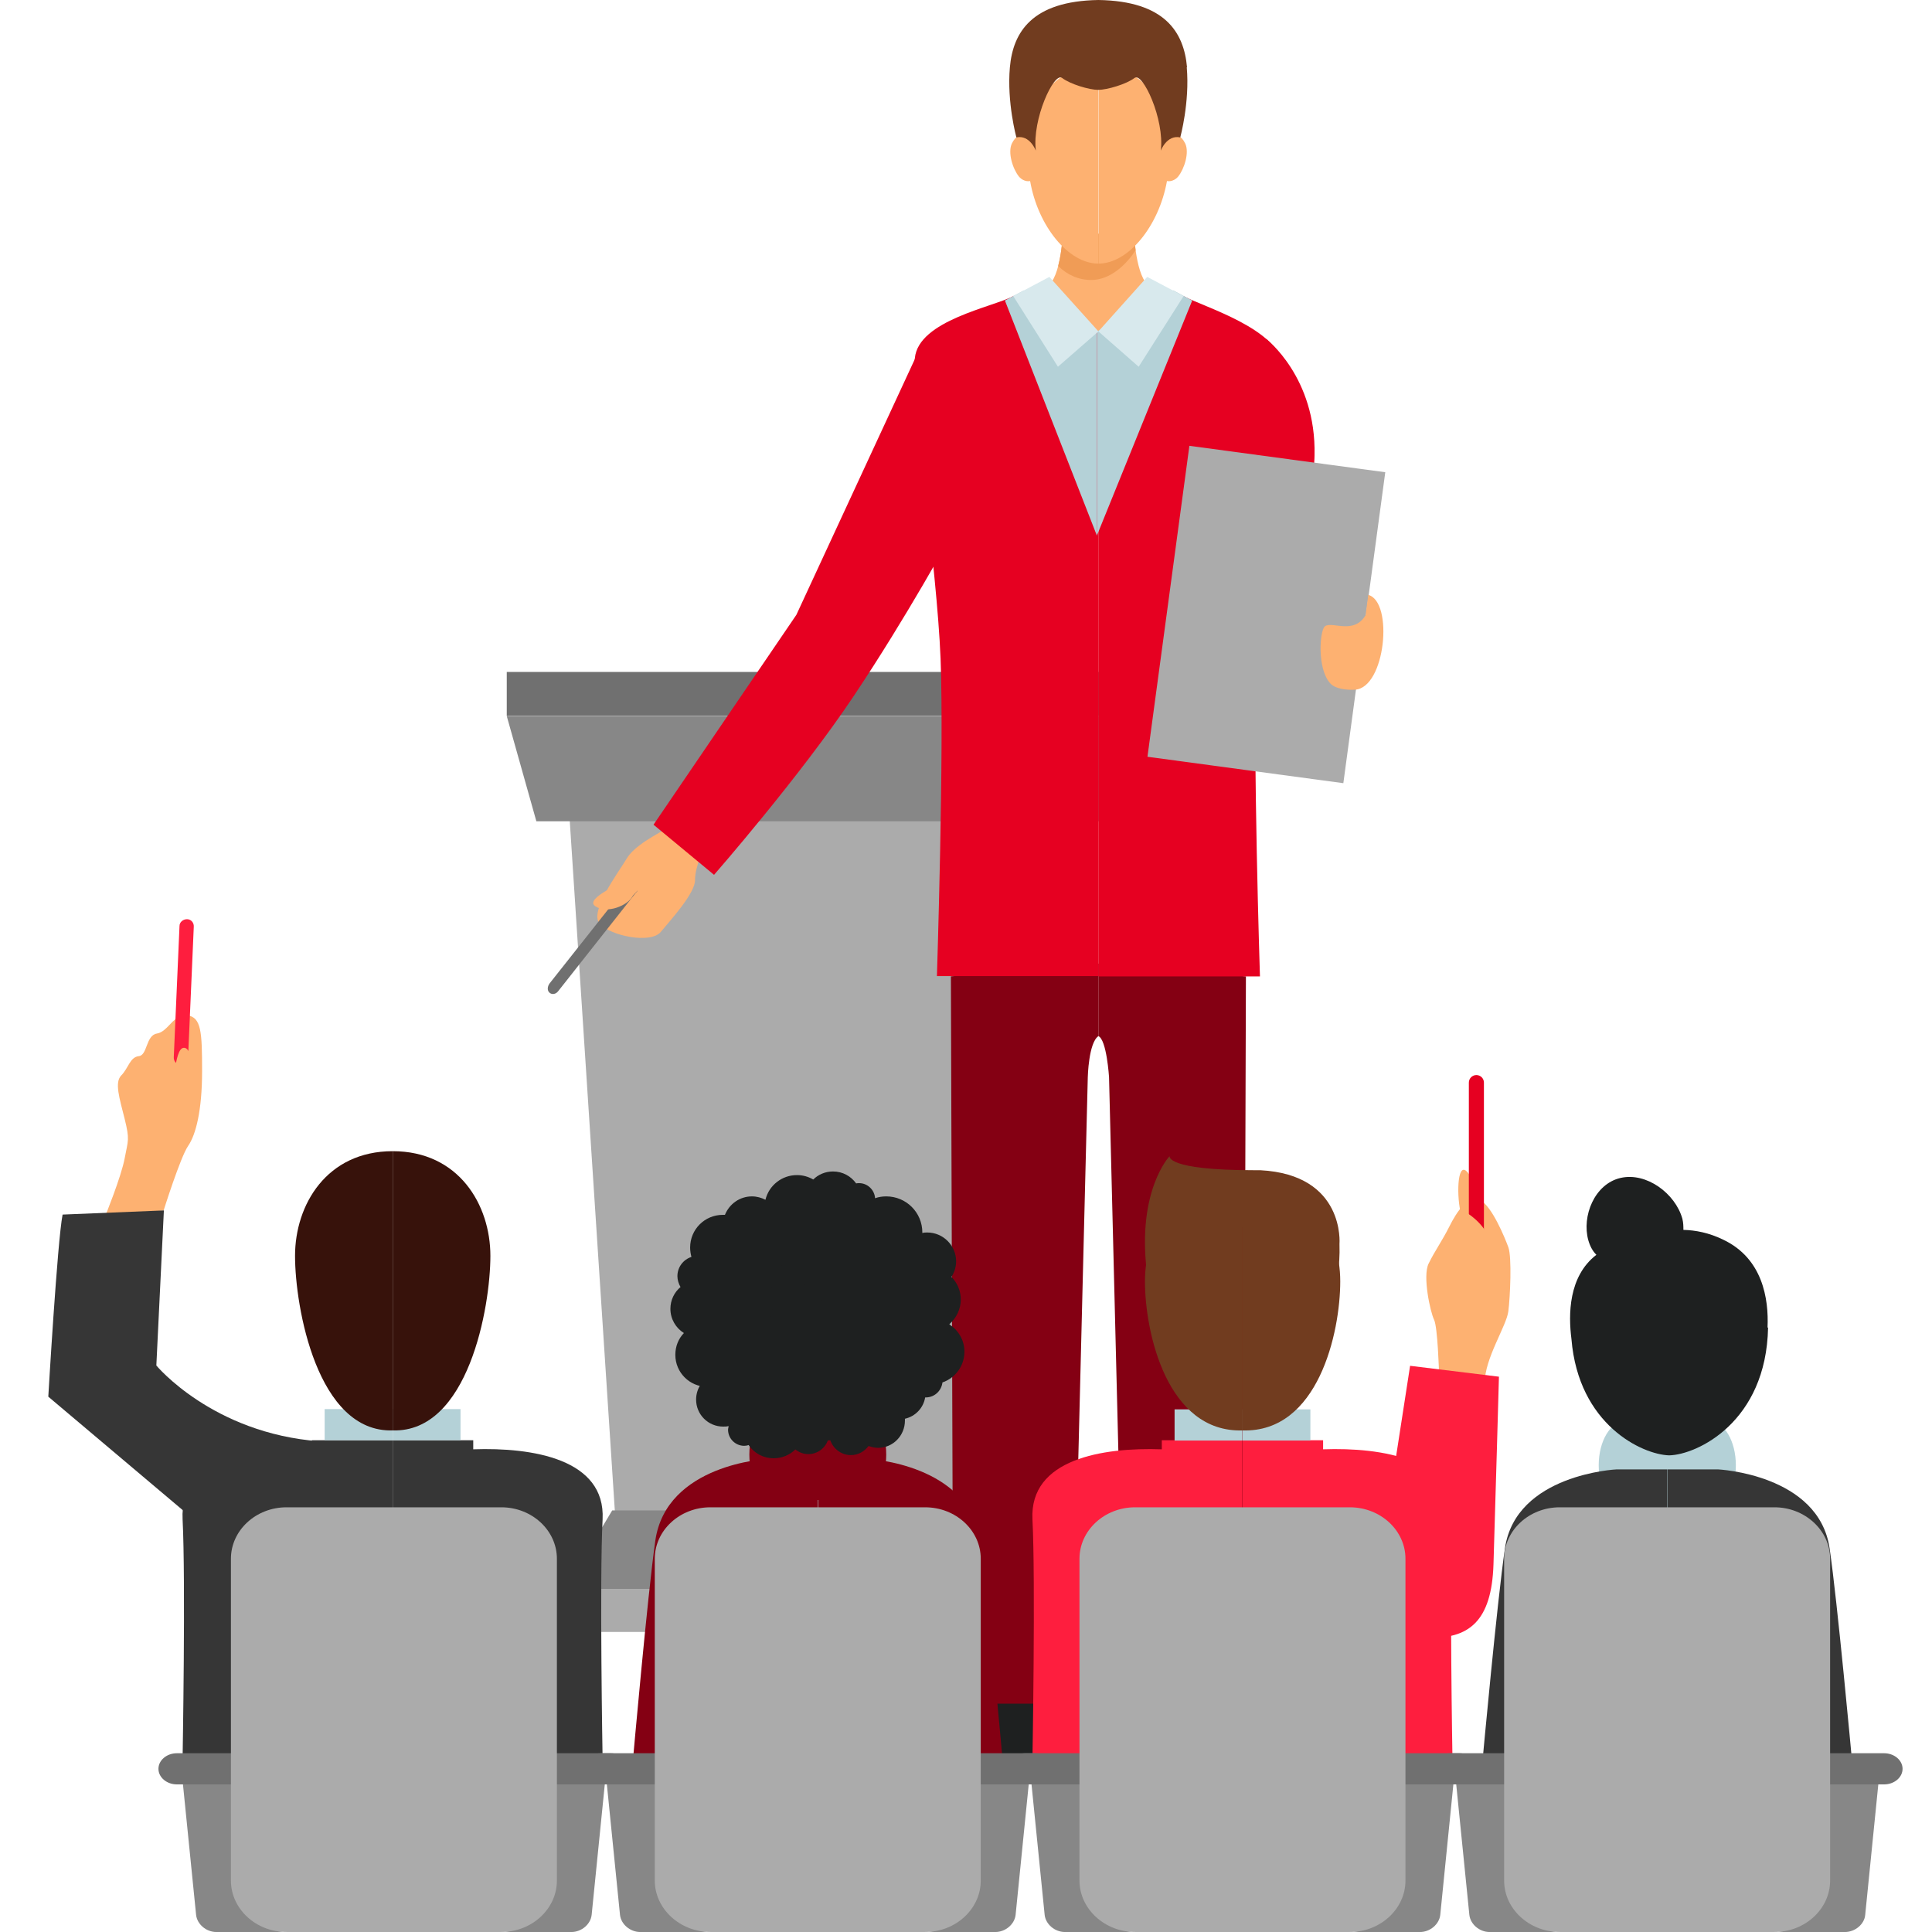 <svg width="80" height="80" viewBox="0 0 80 80" fill="none" xmlns="http://www.w3.org/2000/svg">
<g clip-path="url(#clip0_259_4714)">
<path d="M42.88 63.015H25.489L23.531 33.051H44.827L42.88 63.015Z" fill="#ABABAB"/>
<path d="M47.389 29.652H20.984L22.21 34.008H46.162L47.389 29.652Z" fill="#878787"/>
<path d="M44.978 65.813H23.393L25.35 62.543H43.021L44.978 65.813Z" fill="#878787"/>
<path d="M44.978 65.812H23.393V67.576H44.978V65.812Z" fill="#ABABAB"/>
<path d="M47.399 27.824H20.984V29.642H47.399V27.824Z" fill="#707070"/>
<path d="M27.823 34.18C27.178 34.556 26.264 35.008 25.941 35.567C25.608 36.126 24.381 37.75 24.833 38.256C25.285 38.751 26.941 39.095 27.361 38.589C27.78 38.084 28.791 36.976 28.78 36.438C28.77 35.901 29.189 34.997 29.189 34.997L27.823 34.19V34.18Z" fill="#FDB171"/>
<path d="M26.351 36.935C26.351 36.935 26.34 36.956 26.329 36.967L23.113 41.043C23.016 41.172 22.855 41.194 22.758 41.108C22.651 41.022 22.662 40.85 22.758 40.721L25.974 36.655C26.071 36.526 26.232 36.505 26.34 36.591C26.426 36.666 26.437 36.827 26.361 36.946L26.351 36.935Z" fill="#707070"/>
<path d="M26.21 37.084C26.016 37.493 25.134 37.858 24.651 37.525C24.156 37.203 25.898 36.503 26.135 36.331C26.371 36.148 27.07 36.148 27.07 36.148L26.21 37.084Z" fill="#FDB171"/>
<path d="M44.022 9.465C44.022 9.465 43.979 11.239 43.463 11.777C43.463 11.777 43.947 13.735 45.496 13.735V9.691L44.033 9.476L44.022 9.465Z" fill="#FDB171"/>
<path d="M46.946 9.465C46.946 9.465 46.989 11.239 47.505 11.777C47.505 11.777 47.021 13.735 45.473 13.735V9.691L46.935 9.476L46.946 9.465Z" fill="#FDB171"/>
<path d="M45.182 11.594C45.989 11.594 46.645 10.938 47.022 10.368C46.957 9.874 46.946 9.465 46.946 9.465L45.483 9.68L44.021 9.465C44.021 9.465 43.999 10.315 43.816 11.014C44.204 11.39 44.666 11.594 45.193 11.594H45.182Z" fill="#F09C56"/>
<path d="M39.923 70.544C39.923 70.544 38.493 72.351 37.815 73.168C37.138 73.996 38.116 75.868 39.923 74.9C41.73 73.921 42.623 72.996 42.999 72.856C43.376 72.717 43.677 71.888 43.526 69.641L39.923 70.544Z" fill="#1E2020"/>
<path d="M39.375 40.429L39.472 70.544H44.398L45.043 44.602C45.043 44.602 45.075 43.172 45.484 42.903V39.902L39.375 40.429Z" fill="#840013"/>
<path d="M51.033 70.544C51.033 70.544 52.464 72.351 53.141 73.168C53.819 73.996 52.84 75.868 51.033 74.9C49.226 73.921 48.334 72.996 47.957 72.856C47.581 72.717 47.28 71.888 47.43 69.641L51.033 70.544Z" fill="#1E2020"/>
<path d="M51.591 40.429L51.495 70.544H46.569L45.923 44.602C45.923 44.602 45.827 43.054 45.482 42.903V39.902L51.591 40.429Z" fill="#840013"/>
<path d="M41.958 12.261C41.13 12.713 38.032 13.261 37.882 14.831C37.731 16.412 38.796 23.446 38.947 27.275C39.097 31.104 38.796 40.418 38.796 40.418H45.486V13.713L41.958 12.25V12.261Z" fill="#E60021"/>
<path d="M49.01 12.262C49.838 12.713 52.979 13.617 53.129 15.187C53.28 16.768 52.172 23.447 52.022 27.287C51.871 31.116 52.172 40.43 52.172 40.43H45.482V13.724L49.01 12.262Z" fill="#E60021"/>
<path d="M41.611 12.443L45.419 22.176V13.723L42.397 12.023L41.611 12.443Z" fill="#B4D1D7"/>
<path d="M49.367 12.443L45.42 22.176V13.723L48.582 12.023L49.367 12.443Z" fill="#B4D1D7"/>
<path d="M45.482 10.916C46.73 10.916 47.988 9.357 48.322 7.496C48.322 7.496 48.569 7.56 48.784 7.313C49.042 6.99 49.258 6.313 49.075 5.936C48.741 5.27 48.236 5.743 48.236 5.743C48.236 5.743 48.322 2.785 45.493 2.785V10.916H45.482Z" fill="#FDB171"/>
<path d="M45.484 10.916C44.236 10.916 42.978 9.357 42.655 7.496C42.655 7.496 42.408 7.56 42.193 7.313C41.934 6.99 41.719 6.313 41.902 5.936C42.236 5.27 42.741 5.743 42.741 5.743C42.741 5.743 42.655 2.785 45.484 2.785V10.916Z" fill="#FDB171"/>
<path d="M49.152 2.786C49.023 1.334 48.238 0.043 45.484 0C42.731 0.043 41.946 1.334 41.817 2.786C41.688 4.238 42.086 5.69 42.086 5.69C42.645 5.571 42.892 6.238 42.892 6.238C42.731 4.937 43.645 2.968 43.979 3.227C44.312 3.485 45.108 3.721 45.474 3.721C45.839 3.721 46.646 3.485 46.979 3.227C47.313 2.968 48.227 4.937 48.066 6.238C48.066 6.238 48.313 5.571 48.872 5.69C48.872 5.69 49.27 4.238 49.141 2.786H49.152Z" fill="#713C1F"/>
<path d="M45.485 13.723L43.452 11.465L41.957 12.261L43.807 15.186L45.485 13.723Z" fill="#D8E9ED"/>
<path d="M45.482 13.723L47.504 11.465L49.01 12.261L47.15 15.186L45.482 13.723Z" fill="#D8E9ED"/>
<path d="M54.411 19.359C54.411 19.187 54.432 19.026 54.432 18.854C54.507 15.627 52.432 14.035 52.432 14.035L52.485 19.359H54.4H54.411Z" fill="#E60021"/>
<path d="M49.25 18.46L47.514 31.336L55.625 32.43L57.361 19.554L49.25 18.46Z" fill="#ABABAB"/>
<path d="M56.561 25.45C56.066 26.311 55.163 25.708 54.862 25.934C54.647 26.096 54.528 27.677 55.077 28.29C55.281 28.526 55.765 28.58 56.109 28.558C57.368 28.483 57.712 24.923 56.658 24.633L56.55 25.439L56.561 25.45Z" fill="#FDB171"/>
<path d="M39.375 22.179C39.375 22.179 37.579 25.491 35.342 28.836C33.105 32.181 29.567 36.225 29.567 36.225L27.061 34.149L32.976 25.459L38.257 14.059L39.375 22.19V22.179Z" fill="#E60021"/>
<path d="M59.586 56.817C59.586 56.817 59.532 54.946 59.381 54.645C59.231 54.343 58.897 52.849 59.156 52.322C59.414 51.794 59.715 51.386 60.016 50.784C60.317 50.181 60.801 49.439 61.296 49.697C61.78 49.955 62.307 51.235 62.457 51.644C62.608 52.053 62.533 53.709 62.457 54.3C62.382 54.903 61.479 56.247 61.479 57.258C61.479 58.269 59.586 56.806 59.586 56.806V56.817Z" fill="#FDB171"/>
<path d="M59.035 67.805C60.831 67.901 61.767 67.127 61.842 64.772C61.917 62.406 62.068 57.006 62.068 57.006L58.389 56.555C58.389 56.555 57.335 63.449 57.153 64.309C56.97 65.17 56.97 67.686 59.024 67.794L59.035 67.805Z" fill="#FE1E3E"/>
<path d="M60.499 50.261C60.316 49.626 60.327 48.121 60.725 48.497C61.133 48.873 61.746 50.777 61.746 50.777L60.499 50.25V50.261Z" fill="#FDB171"/>
<path d="M61.134 51.657C60.962 51.657 60.822 51.517 60.822 51.345V44.828C60.822 44.655 60.962 44.516 61.134 44.516C61.306 44.516 61.446 44.655 61.446 44.828V51.345C61.446 51.517 61.306 51.657 61.134 51.657Z" fill="#E60021"/>
<path d="M60.8 50.262C61.145 50.488 61.854 51.122 61.747 51.907C61.639 52.692 60.951 53.445 60.8 53.338C60.661 53.219 60.8 50.262 60.8 50.262Z" fill="#FDB171"/>
<path d="M4.335 50.412C4.335 50.412 5.023 48.723 5.163 47.96C5.303 47.207 5.378 47.207 5.163 46.336C4.948 45.475 4.733 44.819 5.023 44.529C5.314 44.238 5.378 43.776 5.744 43.733C6.11 43.701 6.034 42.873 6.497 42.797C6.97 42.722 7.185 41.969 7.755 42.044C8.336 42.12 8.368 42.733 8.368 44.357C8.368 45.981 8.11 46.992 7.787 47.454C7.465 47.928 6.776 50.122 6.776 50.122L4.324 50.412H4.335Z" fill="#FDB171"/>
<path d="M10.97 65.404L2 57.833C2 57.833 2.376 51.38 2.592 50.293L6.786 50.121L6.474 56.542C6.474 56.542 8.797 59.349 13.229 59.682L10.959 65.415L10.97 65.404Z" fill="#363636"/>
<path d="M7.486 44.085H7.476C7.314 44.085 7.185 43.946 7.196 43.773L7.433 38.342C7.433 38.181 7.583 38.062 7.744 38.062C7.906 38.062 8.035 38.202 8.024 38.374L7.787 43.806C7.787 43.967 7.648 44.085 7.497 44.085H7.486Z" fill="#FE1E3E"/>
<path d="M6.971 45.656C7.229 45.258 7.186 43.387 7.616 43.387C8.046 43.387 7.939 44.86 7.982 45.151C8.014 45.441 7.616 46.635 7.616 46.635L6.971 45.656Z" fill="#FDB171"/>
<path d="M7.561 72.801C7.561 72.801 7.69 65.423 7.561 62.917C7.432 60.411 10.454 59.927 12.917 60.013V59.637H16.262V72.79H7.571L7.561 72.801Z" fill="#363636"/>
<path d="M16.261 58.348H13.443V59.638H16.261V58.348Z" fill="#B4D1D7"/>
<path d="M24.952 72.801C24.952 72.801 24.823 65.423 24.952 62.917C25.081 60.411 22.048 59.927 19.596 60.013V59.637H16.262V72.79H24.952V72.801Z" fill="#363636"/>
<path d="M19.069 58.348H16.262V59.638H19.069V58.348Z" fill="#B4D1D7"/>
<path d="M16.261 47.668C13.529 47.668 12.217 49.884 12.217 52.002C12.217 54.121 13.131 59.327 16.261 59.23V47.668Z" fill="#37120B"/>
<path d="M16.262 47.668C18.994 47.668 20.306 49.884 20.306 52.002C20.306 54.121 19.392 59.327 16.262 59.23V47.668Z" fill="#37120B"/>
<path d="M42.752 72.801C42.752 72.801 42.881 65.423 42.752 62.917C42.623 60.411 45.656 59.927 48.108 60.013V59.637H51.442V72.79H42.752V72.801Z" fill="#FE1E3E"/>
<path d="M51.444 58.359H48.637V59.65H51.444V58.359Z" fill="#B4D1D7"/>
<path d="M60.143 72.801C60.143 72.801 60.014 65.423 60.143 62.917C60.272 60.411 57.239 59.927 54.787 60.013V59.637H51.453V72.79H60.143V72.801Z" fill="#FE1E3E"/>
<path d="M54.26 58.359H51.453V59.65H54.26V58.359Z" fill="#B4D1D7"/>
<path d="M51.454 48.723C48.722 48.723 47.41 50.938 47.41 53.057C47.41 55.176 48.324 59.327 51.454 59.231V48.723Z" fill="#713C1F"/>
<path d="M51.453 48.723C54.185 48.723 55.497 50.938 55.497 53.057C55.497 55.176 54.583 59.327 51.453 59.231V48.723Z" fill="#713C1F"/>
<path d="M48.431 47.875C48.431 47.875 48.259 48.456 51.937 48.456C52.012 48.456 52.098 48.456 52.184 48.456C55.712 48.639 55.465 51.51 55.465 51.51C55.497 52.511 55.336 53.016 55.174 54.016L55.099 53.532C55.099 53.532 55.045 53.554 54.884 52.962C54.884 52.93 54.862 52.898 54.852 52.865C54.809 52.704 54.744 52.532 54.68 52.36C53.722 50.091 51.453 50.833 51.453 50.833C51.453 50.833 49.184 50.091 48.226 52.371C48.162 52.532 48.108 52.693 48.054 52.865C48.044 52.898 48.033 52.93 48.022 52.973C47.861 53.554 47.839 53.543 47.839 53.543L47.764 54.027C47.656 53.392 47.538 53.274 47.484 52.64C47.484 52.64 47.484 52.64 47.484 52.629C47.086 49.295 48.42 47.886 48.42 47.886L48.431 47.875Z" fill="#713C1F"/>
<path d="M36.697 60.23C36.697 59.187 36.213 58.348 35.622 58.348H32.116C31.513 58.348 31.029 59.187 31.029 60.23C31.029 61.262 31.513 62.112 32.116 62.112H35.622C36.224 62.112 36.697 61.273 36.697 60.23Z" fill="#840013"/>
<path d="M26.209 72.879C26.209 72.879 26.811 66.071 27.134 63.802C27.586 60.618 31.759 60.414 31.759 60.414H33.856V72.89H26.209V72.879Z" fill="#840013"/>
<path d="M41.515 72.879C41.515 72.879 40.913 66.071 40.59 63.802C40.139 60.618 35.965 60.414 35.965 60.414H33.879V72.89H41.526L41.515 72.879Z" fill="#840013"/>
<path d="M25.113 73.839C25.07 73.452 25.382 73.129 25.812 73.129H29.039C29.459 73.129 29.803 73.452 29.803 73.839V79.292C29.803 79.679 29.459 80.001 29.039 80.001H26.512C26.092 80.001 25.716 79.679 25.673 79.292L25.124 73.839H25.113Z" fill="#878787"/>
<path d="M24.113 73.243C24.113 72.888 24.457 72.598 24.877 72.598H27.168C27.587 72.598 27.931 72.888 27.931 73.243C27.931 73.598 27.587 73.888 27.168 73.888H24.877C24.457 73.888 24.113 73.598 24.113 73.243Z" fill="#707070"/>
<path d="M42.613 73.839C42.656 73.452 42.344 73.129 41.914 73.129H38.688C38.268 73.129 37.924 73.452 37.924 73.839V79.292C37.924 79.679 38.268 80.001 38.688 80.001H41.215C41.634 80.001 42.011 79.679 42.054 79.292L42.602 73.839H42.613Z" fill="#878787"/>
<path d="M43.613 73.243C43.613 72.888 43.269 72.598 42.849 72.598H40.559C40.139 72.598 39.795 72.888 39.795 73.243C39.795 73.598 40.139 73.888 40.559 73.888H42.849C43.269 73.888 43.613 73.598 43.613 73.243Z" fill="#707070"/>
<path d="M40.611 77.869C40.611 79.042 39.579 79.999 38.309 79.999H29.415C28.157 79.999 27.113 79.042 27.113 77.869V64.544C27.113 63.371 28.146 62.414 29.415 62.414H38.309C39.579 62.414 40.611 63.371 40.611 64.544V77.869Z" fill="#ABABAB"/>
<path d="M42.697 73.839C42.654 73.452 42.966 73.129 43.396 73.129H46.623C47.042 73.129 47.387 73.452 47.387 73.839V79.292C47.387 79.679 47.042 80.001 46.623 80.001H44.096C43.676 80.001 43.3 79.679 43.257 79.292L42.708 73.839H42.697Z" fill="#878787"/>
<path d="M41.697 73.243C41.697 72.888 42.041 72.598 42.461 72.598H44.752C45.171 72.598 45.515 72.888 45.515 73.243C45.515 73.598 45.171 73.888 44.752 73.888H42.461C42.041 73.888 41.697 73.598 41.697 73.243Z" fill="#707070"/>
<path d="M60.197 73.839C60.24 73.452 59.928 73.129 59.498 73.129H56.271C55.852 73.129 55.508 73.452 55.508 73.839V79.292C55.508 79.679 55.852 80.001 56.271 80.001H58.799C59.218 80.001 59.595 79.679 59.638 79.292L60.186 73.839H60.197Z" fill="#878787"/>
<path d="M61.197 73.243C61.197 72.888 60.853 72.598 60.433 72.598H58.142C57.723 72.598 57.379 72.888 57.379 73.243C57.379 73.598 57.723 73.888 58.142 73.888H60.433C60.853 73.888 61.197 73.598 61.197 73.243Z" fill="#707070"/>
<path d="M58.197 77.869C58.197 79.042 57.165 79.999 55.895 79.999H47.001C45.742 79.999 44.699 79.042 44.699 77.869V64.544C44.699 63.371 45.732 62.414 47.001 62.414H55.895C57.165 62.414 58.197 63.371 58.197 64.544V77.869Z" fill="#ABABAB"/>
<path d="M71.878 60.673C71.878 59.673 71.394 58.855 70.802 58.855H67.285C66.694 58.855 66.199 59.662 66.199 60.673C66.199 61.673 66.683 62.491 67.285 62.491H70.802C71.394 62.491 71.878 61.684 71.878 60.673Z" fill="#B4D1D7"/>
<path d="M61.391 72.879C61.391 72.879 61.993 66.307 62.316 64.113C62.767 61.037 66.94 60.844 66.94 60.844H69.038V72.879H61.391Z" fill="#363636"/>
<path d="M76.685 72.879C76.685 72.879 76.083 66.307 75.76 64.113C75.308 61.037 71.135 60.844 71.135 60.844H69.049V72.879H76.696H76.685Z" fill="#363636"/>
<path d="M7.561 73.839C7.518 73.452 7.829 73.129 8.26 73.129H11.486C11.906 73.129 12.25 73.452 12.25 73.839V79.292C12.25 79.679 11.906 80.001 11.486 80.001H8.959C8.539 80.001 8.163 79.679 8.12 79.292L7.571 73.839H7.561Z" fill="#878787"/>
<path d="M6.561 73.243C6.561 72.888 6.905 72.598 7.324 72.598H9.615C10.034 72.598 10.379 72.888 10.379 73.243C10.379 73.598 10.034 73.888 9.615 73.888H7.324C6.905 73.888 6.561 73.598 6.561 73.243Z" fill="#707070"/>
<path d="M25.058 73.839C25.102 73.452 24.79 73.129 24.359 73.129H21.133C20.713 73.129 20.369 73.452 20.369 73.839V79.292C20.369 79.679 20.713 80.001 21.133 80.001H23.66C24.08 80.001 24.456 79.679 24.499 79.292L25.048 73.839H25.058Z" fill="#878787"/>
<path d="M26.06 73.243C26.06 72.888 25.716 72.598 25.297 72.598H23.006C22.586 72.598 22.242 72.888 22.242 73.243C22.242 73.598 22.586 73.888 23.006 73.888H25.297C25.716 73.888 26.06 73.598 26.06 73.243Z" fill="#707070"/>
<path d="M23.06 77.869C23.06 79.042 22.028 79.999 20.759 79.999H11.864C10.595 79.999 9.562 79.042 9.562 77.869V64.544C9.562 63.371 10.595 62.414 11.864 62.414H20.759C22.028 62.414 23.06 63.371 23.06 64.544V77.869Z" fill="#ABABAB"/>
<path d="M60.283 73.839C60.24 73.452 60.552 73.129 60.982 73.129H64.209C64.628 73.129 64.973 73.452 64.973 73.839V79.292C64.973 79.679 64.628 80.001 64.209 80.001H61.681C61.262 80.001 60.886 79.679 60.843 79.292L60.294 73.839H60.283Z" fill="#878787"/>
<path d="M59.283 73.243C59.283 72.888 59.627 72.598 60.047 72.598H62.338C62.757 72.598 63.101 72.888 63.101 73.243C63.101 73.598 62.757 73.888 62.338 73.888H60.047C59.627 73.888 59.283 73.598 59.283 73.243Z" fill="#707070"/>
<path d="M77.782 73.839C77.825 73.452 77.513 73.129 77.094 73.129H73.867C73.448 73.129 73.103 73.452 73.103 73.839V79.292C73.103 79.679 73.448 80.001 73.867 80.001H76.395C76.814 80.001 77.201 79.679 77.234 79.292L77.782 73.839Z" fill="#878787"/>
<path d="M78.781 73.243C78.781 72.888 78.437 72.598 78.017 72.598H75.727C75.307 72.598 74.963 72.888 74.963 73.243C74.963 73.598 75.307 73.888 75.727 73.888H78.017C78.437 73.888 78.781 73.598 78.781 73.243Z" fill="#707070"/>
<path d="M75.781 77.869C75.781 79.042 74.749 79.999 73.479 79.999H64.585C63.316 79.999 62.283 79.042 62.283 77.869V64.544C62.283 63.371 63.316 62.414 64.585 62.414H73.479C74.738 62.414 75.781 63.371 75.781 64.544V77.869Z" fill="#ABABAB"/>
<path d="M38.342 56.478C38.137 56.478 37.944 56.574 37.815 56.725C37.643 56.617 37.449 56.553 37.223 56.553C36.664 56.553 36.202 56.962 36.126 57.499C35.632 57.521 35.233 57.919 35.233 58.424C34.728 58.424 34.33 58.833 34.33 59.339C34.33 59.844 34.739 60.253 35.233 60.253C35.535 60.253 35.793 60.102 35.965 59.876C36.094 59.919 36.223 59.952 36.363 59.952C36.976 59.952 37.471 59.446 37.471 58.822C37.471 58.801 37.471 58.769 37.471 58.747C37.901 58.65 38.234 58.306 38.309 57.865C38.309 57.865 38.32 57.865 38.331 57.865C38.718 57.865 39.03 57.553 39.03 57.155C39.03 56.757 38.718 56.445 38.331 56.445L38.342 56.478Z" fill="#1E2020"/>
<path d="M33.471 58.512C33.352 58.512 33.255 58.534 33.148 58.577C32.997 58.276 32.728 58.05 32.395 57.953C32.524 57.738 32.61 57.48 32.61 57.211C32.61 56.437 31.976 55.802 31.201 55.802C31.008 55.802 30.825 55.845 30.653 55.91C30.513 55.694 30.265 55.555 29.997 55.555C29.566 55.555 29.211 55.91 29.211 56.34C29.211 56.576 29.319 56.791 29.48 56.931C29.093 57.103 28.824 57.501 28.824 57.953C28.824 58.577 29.33 59.072 29.943 59.072C30.018 59.072 30.093 59.072 30.169 59.05C30.169 59.104 30.147 59.147 30.147 59.201C30.147 59.566 30.448 59.868 30.814 59.868C30.878 59.868 30.943 59.857 30.997 59.835C31.223 60.169 31.599 60.384 32.04 60.384C32.384 60.384 32.707 60.244 32.933 60.018C33.083 60.136 33.266 60.212 33.471 60.212C33.944 60.212 34.331 59.825 34.331 59.351C34.331 58.878 33.944 58.491 33.471 58.491V58.512Z" fill="#1E2020"/>
<path d="M37.331 55.424C37.331 55.424 37.816 53.359 37.256 52.209C36.654 50.972 35.74 50.262 34.073 50.262C32.406 50.262 31.491 50.972 30.889 52.209C30.33 53.359 30.803 55.424 30.803 55.424C30.05 55.274 30.19 56.102 30.427 56.478C30.62 56.79 30.631 56.822 30.749 57.167C30.921 57.661 31.308 57.317 31.308 57.317C31.534 57.952 31.696 58.102 32.61 58.931C33.406 59.662 33.675 59.651 34.083 59.651C34.492 59.651 34.75 59.651 35.546 58.931C36.46 58.092 36.611 57.941 36.837 57.317C36.837 57.317 37.235 57.661 37.396 57.167C37.514 56.822 37.514 56.79 37.719 56.478C37.955 56.102 38.095 55.274 37.342 55.424H37.331Z" fill="#1E2020"/>
<path d="M39.322 54.821C39.601 54.574 39.784 54.208 39.784 53.81C39.784 53.444 39.634 53.111 39.397 52.874C39.515 52.692 39.591 52.466 39.591 52.229C39.591 51.573 39.053 51.035 38.397 51.035C38.332 51.035 38.257 51.035 38.192 51.057C38.192 51.057 38.192 51.057 38.192 51.035C38.192 50.207 37.526 49.54 36.697 49.54C36.536 49.54 36.386 49.562 36.235 49.616C36.213 49.271 35.923 48.992 35.579 48.992C35.536 48.992 35.493 48.992 35.45 49.002C35.235 48.701 34.891 48.508 34.493 48.508C34.17 48.508 33.88 48.637 33.675 48.841C33.471 48.723 33.245 48.658 32.998 48.658C32.374 48.658 31.836 49.089 31.696 49.68C31.524 49.594 31.341 49.54 31.137 49.54C30.631 49.54 30.201 49.852 30.018 50.304C29.986 50.304 29.965 50.304 29.932 50.304C29.18 50.304 28.577 50.906 28.577 51.659C28.577 51.799 28.599 51.928 28.631 52.046C28.297 52.154 28.05 52.466 28.05 52.842C28.05 53.004 28.104 53.165 28.179 53.294C27.921 53.509 27.76 53.832 27.76 54.197C27.76 54.617 27.986 54.993 28.319 55.198C28.093 55.434 27.964 55.746 27.964 56.101C27.964 56.832 28.556 57.424 29.287 57.424C29.965 57.424 30.513 56.918 30.599 56.273C30.857 56.144 31.029 55.875 31.029 55.563C31.029 55.477 31.008 55.391 30.986 55.316C31.546 55.198 31.976 54.692 31.976 54.09C31.976 53.853 31.911 53.638 31.793 53.444C32.105 53.251 32.309 52.907 32.309 52.52C32.309 52.477 32.309 52.434 32.309 52.39C32.331 52.401 32.352 52.412 32.374 52.423C32.46 52.821 32.815 53.122 33.245 53.122C33.256 53.122 33.277 53.122 33.288 53.122C33.417 53.563 33.826 53.896 34.31 53.896C34.46 53.896 34.6 53.864 34.729 53.81C34.729 53.853 34.729 53.896 34.729 53.928C34.729 54.778 35.417 55.467 36.267 55.467C36.386 55.467 36.504 55.456 36.622 55.423C36.622 55.467 36.622 55.51 36.622 55.563C36.622 56.004 36.934 56.381 37.343 56.477C37.547 56.972 38.031 57.316 38.59 57.316C39.332 57.316 39.935 56.714 39.935 55.972C39.935 55.499 39.687 55.079 39.311 54.843L39.322 54.821Z" fill="#1E2020"/>
<path d="M73.19 54.971C73.244 53.777 72.986 52.11 71.362 51.336C70.77 51.045 70.2 50.938 69.706 50.927C69.706 50.787 69.706 50.637 69.663 50.465C69.372 49.421 68.178 48.529 67.103 48.776C66.027 49.023 65.49 50.357 65.769 51.357C65.844 51.615 65.952 51.809 66.103 51.959C64.941 52.852 64.941 54.444 65.07 55.444C65.361 59.004 68.006 60.23 69.114 60.263C70.265 60.241 73.137 58.886 73.212 54.971H73.19Z" fill="#1E2020"/>
</g>
<defs>
<clipPath id="clip0_259_4714">
<rect width="80" height="80" fill="white"/>
</clipPath>
</defs>
</svg>
